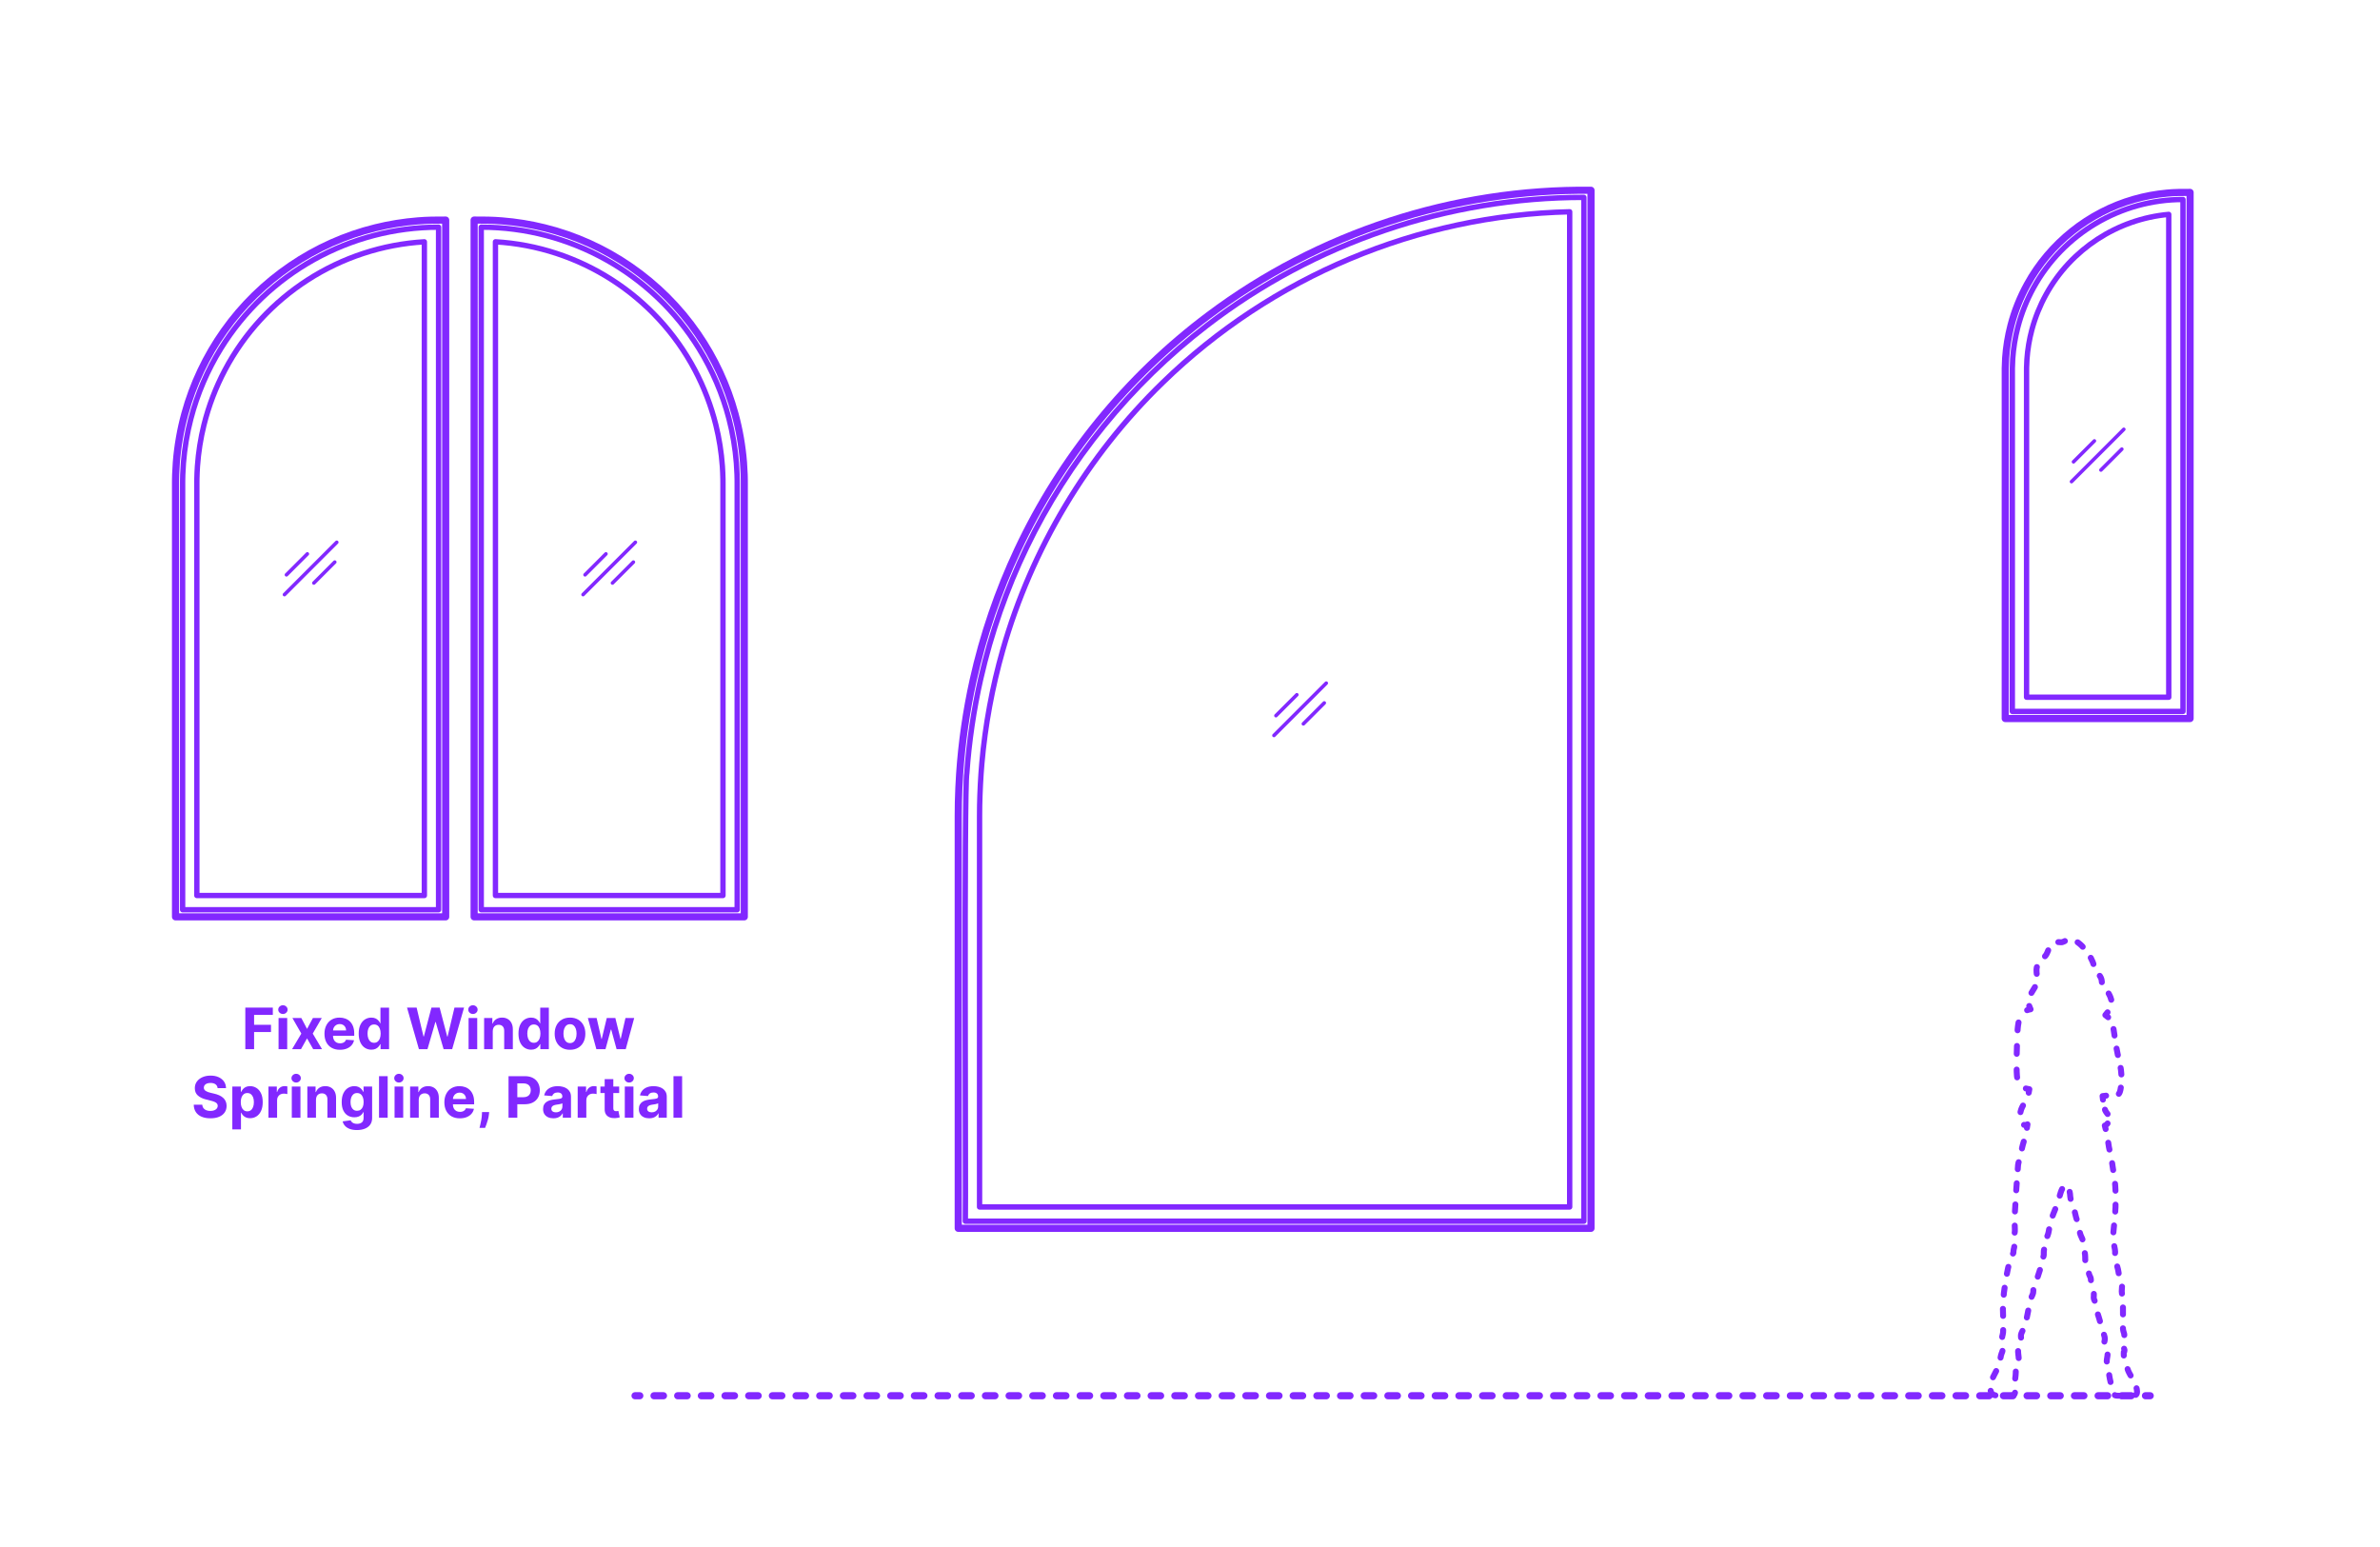 <?xml version="1.0" encoding="utf-8"?>
<!-- Generator: Adobe Illustrator 27.2.0, SVG Export Plug-In . SVG Version: 6.00 Build 0)  -->
<!DOCTYPE svg PUBLIC "-//W3C//DTD SVG 1.1//EN" "http://www.w3.org/Graphics/SVG/1.1/DTD/svg11.dtd">
<svg version="1.1" xmlns:x="http://ns.adobe.com/Extensibility/1.0/" xmlns:i="http://ns.adobe.com/AdobeIllustrator/10.0/" xmlns:graph="http://ns.adobe.com/Graphs/1.0/"
	 xmlns="http://www.w3.org/2000/svg" xmlns:xlink="http://www.w3.org/1999/xlink" xmlns:a="http://ns.adobe.com/AdobeSVGViewerExtensions/3.0/"
	 x="0px" y="0px" width="1000px" height="650px" viewBox="0 0 1000 650" enable-background="new 0 0 1000 650" xml:space="preserve"
	>
<g id="FILL-BACKGROUND">
	<rect fill="#FFFFFF" width="1000" height="650"/>
</g>
<g id="N-TEXT">
	<g id="MTEXT_00000030461288229399776770000013424154516108963717_">
		<g>
			<g>
				<g>
					<path fill="#8228FF" d="M103.074,440.826V423.37h11.558v3.043h-7.867v4.159h7.1v3.043h-7.1v7.211H103.074z"/>
					<path fill="#8228FF" d="M118.876,426.046c-0.54,0-1.003-0.179-1.39-0.536c-0.386-0.358-0.58-0.79-0.58-1.296
						s0.193-0.938,0.58-1.3c0.387-0.361,0.847-0.541,1.381-0.541c0.545,0,1.01,0.179,1.394,0.537
						c0.384,0.357,0.576,0.789,0.576,1.295s-0.192,0.939-0.576,1.3C119.878,425.866,119.416,426.046,118.876,426.046z
						 M117.044,440.826v-13.092h3.631v13.092H117.044z"/>
					<path fill="#8228FF" d="M126.607,427.734l2.404,4.577l2.463-4.577h3.725l-3.793,6.546l3.895,6.546h-3.708l-2.583-4.526
						l-2.54,4.526h-3.75l3.887-6.546l-3.75-6.546H126.607z"/>
					<path fill="#8228FF" d="M142.827,441.082c-1.347,0-2.505-0.274-3.474-0.822c-0.969-0.549-1.714-1.327-2.237-2.336
						s-0.784-2.203-0.784-3.584c0-1.347,0.261-2.528,0.784-3.546c0.523-1.017,1.26-1.81,2.212-2.378s2.07-0.853,3.354-0.853
						c0.864,0,1.669,0.138,2.417,0.413c0.747,0.276,1.4,0.689,1.96,1.24c0.56,0.552,0.996,1.243,1.308,2.076
						c0.312,0.832,0.469,1.806,0.469,2.919v0.997h-11.055v-2.25h7.637c0-0.522-0.114-0.985-0.341-1.39
						c-0.227-0.403-0.541-0.72-0.942-0.95c-0.4-0.23-0.865-0.345-1.394-0.345c-0.551,0-1.039,0.126-1.461,0.379
						c-0.424,0.253-0.754,0.591-0.993,1.015c-0.239,0.423-0.361,0.894-0.367,1.41v2.14c0,0.647,0.121,1.207,0.362,1.679
						s0.584,0.836,1.027,1.092c0.443,0.255,0.969,0.383,1.577,0.383c0.403,0,0.773-0.057,1.108-0.17
						c0.335-0.114,0.623-0.284,0.861-0.512c0.239-0.228,0.421-0.506,0.546-0.835l3.358,0.222c-0.17,0.807-0.519,1.51-1.044,2.109
						c-0.526,0.6-1.202,1.065-2.029,1.397C144.86,440.916,143.907,441.082,142.827,441.082z"/>
					<path fill="#8228FF" d="M156.03,441.039c-0.995,0-1.894-0.257-2.698-0.771c-0.804-0.514-1.44-1.272-1.909-2.275
						s-0.703-2.234-0.703-3.695c0-1.5,0.241-2.749,0.724-3.746s1.126-1.744,1.931-2.241s1.686-0.746,2.646-0.746
						c0.733,0,1.345,0.124,1.837,0.371s0.889,0.554,1.193,0.92c0.304,0.367,0.536,0.727,0.695,1.079h0.111v-6.563h3.622v17.456
						h-3.58v-2.097h-0.153c-0.17,0.363-0.411,0.723-0.72,1.078c-0.31,0.355-0.71,0.649-1.202,0.882
						C157.333,440.923,156.735,441.039,156.03,441.039z M157.181,438.149c0.585,0,1.081-0.16,1.487-0.481
						c0.406-0.32,0.719-0.771,0.938-1.351c0.218-0.58,0.328-1.259,0.328-2.037s-0.108-1.455-0.324-2.028
						c-0.216-0.574-0.528-1.018-0.938-1.33s-0.906-0.469-1.492-0.469c-0.597,0-1.1,0.162-1.508,0.485
						c-0.409,0.324-0.719,0.773-0.929,1.347c-0.21,0.574-0.315,1.239-0.315,1.995c0,0.762,0.106,1.434,0.32,2.016
						c0.213,0.583,0.522,1.037,0.929,1.364C156.083,437.986,156.584,438.149,157.181,438.149z"/>
					<path fill="#8228FF" d="M176.017,440.826l-4.995-17.456h4.032l2.89,12.129h0.145l3.188-12.129h3.452l3.179,12.154h0.153
						l2.89-12.154h4.031l-4.995,17.456h-3.597l-3.324-11.413h-0.137l-3.315,11.413H176.017z"/>
					<path fill="#8228FF" d="M198.715,426.046c-0.54,0-1.003-0.179-1.39-0.536c-0.386-0.358-0.58-0.79-0.58-1.296
						s0.193-0.938,0.58-1.3c0.387-0.361,0.847-0.541,1.381-0.541c0.545,0,1.01,0.179,1.394,0.537
						c0.384,0.357,0.576,0.789,0.576,1.295s-0.192,0.939-0.576,1.3C199.717,425.866,199.255,426.046,198.715,426.046z
						 M196.883,440.826v-13.092h3.631v13.092H196.883z"/>
					<path fill="#8228FF" d="M207.042,433.257v7.569h-3.631v-13.092h3.46v2.31h0.153c0.29-0.762,0.775-1.365,1.458-1.812
						c0.682-0.445,1.509-0.669,2.48-0.669c0.909,0,1.702,0.199,2.378,0.597s1.202,0.965,1.577,1.7
						c0.375,0.736,0.562,1.612,0.562,2.63v8.336h-3.631v-7.688c0.006-0.801-0.199-1.428-0.614-1.879
						c-0.415-0.452-0.986-0.678-1.713-0.678c-0.489,0-0.919,0.105-1.292,0.315s-0.662,0.516-0.87,0.916
						C207.155,432.213,207.048,432.694,207.042,433.257z"/>
					<path fill="#8228FF" d="M223.16,441.039c-0.995,0-1.894-0.257-2.698-0.771c-0.804-0.514-1.44-1.272-1.909-2.275
						s-0.703-2.234-0.703-3.695c0-1.5,0.241-2.749,0.724-3.746s1.126-1.744,1.931-2.241s1.686-0.746,2.646-0.746
						c0.733,0,1.345,0.124,1.837,0.371s0.889,0.554,1.193,0.92c0.304,0.367,0.536,0.727,0.695,1.079h0.111v-6.563h3.622v17.456
						h-3.58v-2.097h-0.153c-0.17,0.363-0.411,0.723-0.72,1.078c-0.31,0.355-0.71,0.649-1.202,0.882
						C224.463,440.923,223.865,441.039,223.16,441.039z M224.311,438.149c0.585,0,1.081-0.16,1.487-0.481
						c0.406-0.32,0.719-0.771,0.938-1.351c0.218-0.58,0.328-1.259,0.328-2.037s-0.108-1.455-0.324-2.028
						c-0.216-0.574-0.528-1.018-0.938-1.33s-0.906-0.469-1.492-0.469c-0.597,0-1.1,0.162-1.508,0.485
						c-0.409,0.324-0.719,0.773-0.929,1.347c-0.21,0.574-0.315,1.239-0.315,1.995c0,0.762,0.106,1.434,0.32,2.016
						c0.213,0.583,0.522,1.037,0.929,1.364C223.212,437.986,223.714,438.149,224.311,438.149z"/>
					<path fill="#8228FF" d="M239.5,441.082c-1.324,0-2.467-0.283-3.431-0.849s-1.706-1.354-2.229-2.369s-0.784-2.191-0.784-3.533
						c0-1.353,0.261-2.535,0.784-3.55s1.266-1.804,2.229-2.369s2.106-0.849,3.431-0.849s2.468,0.283,3.431,0.849
						c0.963,0.565,1.706,1.354,2.229,2.369s0.784,2.197,0.784,3.55c0,1.342-0.261,2.519-0.784,3.533s-1.266,1.804-2.229,2.369
						C241.967,440.799,240.824,441.082,239.5,441.082z M239.517,438.27c0.602,0,1.105-0.172,1.509-0.516
						c0.403-0.344,0.708-0.814,0.916-1.411s0.311-1.275,0.311-2.037s-0.104-1.44-0.311-2.037s-0.513-1.068-0.916-1.415
						c-0.404-0.347-0.907-0.52-1.509-0.52c-0.608,0-1.118,0.173-1.53,0.52c-0.412,0.347-0.722,0.818-0.929,1.415
						s-0.311,1.275-0.311,2.037s0.104,1.44,0.311,2.037s0.517,1.067,0.929,1.411C238.398,438.098,238.909,438.27,239.517,438.27z"/>
					<path fill="#8228FF" d="M250.572,440.826l-3.563-13.092h3.674l2.028,8.796h0.12l2.114-8.796h3.605l2.148,8.745h0.111
						l1.994-8.745h3.666l-3.555,13.092h-3.844l-2.25-8.233h-0.162l-2.25,8.233H250.572z"/>
					<path fill="#8228FF" d="M91.436,457.193c-0.068-0.688-0.361-1.222-0.878-1.603s-1.219-0.571-2.105-0.571
						c-0.602,0-1.111,0.084-1.525,0.252c-0.415,0.167-0.732,0.398-0.951,0.694c-0.219,0.295-0.328,0.631-0.328,1.006
						c-0.011,0.312,0.056,0.585,0.2,0.818c0.145,0.232,0.345,0.433,0.601,0.601s0.551,0.312,0.887,0.435
						c0.335,0.122,0.693,0.226,1.074,0.312l1.568,0.375c0.761,0.17,1.46,0.397,2.097,0.682s1.188,0.634,1.654,1.049
						c0.466,0.414,0.828,0.903,1.086,1.466c0.259,0.562,0.391,1.207,0.396,1.935c-0.006,1.068-0.277,1.993-0.814,2.774
						s-1.31,1.387-2.318,1.815s-2.223,0.644-3.644,0.644c-1.409,0-2.635-0.216-3.678-0.647c-1.043-0.432-1.855-1.072-2.438-1.922
						c-0.583-0.85-0.888-1.902-0.917-3.158h3.571c0.04,0.585,0.209,1.072,0.507,1.462c0.298,0.389,0.699,0.682,1.202,0.878
						c0.503,0.195,1.073,0.294,1.709,0.294c0.625,0,1.169-0.091,1.632-0.272c0.463-0.183,0.823-0.436,1.078-0.759
						c0.256-0.324,0.384-0.696,0.384-1.117c0-0.392-0.115-0.722-0.345-0.988c-0.23-0.268-0.565-0.494-1.006-0.682
						s-0.979-0.358-1.615-0.512l-1.901-0.478c-1.472-0.357-2.634-0.917-3.486-1.679c-0.853-0.762-1.276-1.787-1.27-3.077
						c-0.006-1.057,0.277-1.98,0.848-2.771c0.571-0.789,1.356-1.406,2.356-1.85s2.137-0.665,3.41-0.665
						c1.295,0,2.428,0.222,3.396,0.665s1.723,1.061,2.263,1.85c0.54,0.79,0.818,1.705,0.835,2.745H91.436z"/>
					<path fill="#8228FF" d="M97.615,474.538v-18.001h3.58v2.199h0.162c0.159-0.353,0.391-0.712,0.694-1.079
						c0.304-0.366,0.702-0.673,1.193-0.92c0.492-0.247,1.104-0.371,1.837-0.371c0.955,0,1.835,0.249,2.643,0.746
						c0.807,0.497,1.452,1.244,1.935,2.241s0.725,2.246,0.725,3.746c0,1.461-0.234,2.692-0.703,3.695s-1.105,1.762-1.909,2.275
						c-0.804,0.515-1.704,0.771-2.698,0.771c-0.705,0-1.303-0.116-1.794-0.35c-0.492-0.232-0.894-0.526-1.206-0.882
						s-0.551-0.715-0.716-1.078h-0.111v7.006H97.615z M101.169,463.083c0,0.778,0.108,1.457,0.324,2.037
						c0.216,0.579,0.528,1.03,0.938,1.351c0.409,0.321,0.906,0.481,1.492,0.481c0.591,0,1.091-0.163,1.5-0.489
						c0.409-0.327,0.72-0.781,0.934-1.364c0.213-0.582,0.319-1.254,0.319-2.016c0-0.756-0.105-1.421-0.315-1.995
						c-0.21-0.573-0.52-1.022-0.929-1.347c-0.409-0.323-0.912-0.485-1.509-0.485c-0.591,0-1.09,0.156-1.496,0.469
						c-0.407,0.312-0.718,0.756-0.934,1.33C101.277,461.628,101.169,462.305,101.169,463.083z"/>
					<path fill="#8228FF" d="M112.795,469.629v-13.092h3.52v2.284h0.136c0.239-0.812,0.639-1.428,1.202-1.846
						c0.562-0.418,1.21-0.626,1.943-0.626c0.182,0,0.377,0.011,0.588,0.034c0.21,0.022,0.395,0.054,0.554,0.094v3.222
						c-0.17-0.052-0.406-0.097-0.708-0.137s-0.577-0.06-0.827-0.06c-0.534,0-1.01,0.115-1.428,0.346
						c-0.418,0.229-0.748,0.549-0.989,0.958c-0.242,0.409-0.362,0.881-0.362,1.415v7.407H112.795z"/>
					<path fill="#8228FF" d="M124.438,454.849c-0.54,0-1.003-0.179-1.39-0.536c-0.386-0.358-0.58-0.79-0.58-1.296
						s0.193-0.938,0.58-1.3c0.387-0.361,0.847-0.541,1.381-0.541c0.545,0,1.01,0.179,1.394,0.537
						c0.384,0.357,0.576,0.789,0.576,1.295s-0.192,0.939-0.576,1.3C125.44,454.669,124.978,454.849,124.438,454.849z
						 M122.606,469.629v-13.092h3.631v13.092H122.606z"/>
					<path fill="#8228FF" d="M132.766,462.06v7.569h-3.631v-13.092h3.46v2.31h0.153c0.29-0.762,0.775-1.365,1.458-1.812
						c0.682-0.445,1.509-0.669,2.48-0.669c0.909,0,1.702,0.199,2.378,0.597s1.202,0.965,1.577,1.7
						c0.375,0.736,0.562,1.612,0.562,2.63v8.336h-3.631v-7.688c0.006-0.801-0.199-1.428-0.614-1.879
						c-0.415-0.452-0.986-0.678-1.713-0.678c-0.489,0-0.919,0.105-1.292,0.315s-0.662,0.516-0.87,0.916
						C132.878,461.016,132.771,461.497,132.766,462.06z"/>
					<path fill="#8228FF" d="M149.957,474.812c-1.176,0-2.184-0.161-3.021-0.481c-0.838-0.321-1.504-0.758-1.999-1.309
						c-0.495-0.552-0.816-1.171-0.963-1.858l3.358-0.452c0.102,0.262,0.264,0.506,0.486,0.733s0.516,0.41,0.882,0.55
						c0.367,0.14,0.814,0.209,1.343,0.209c0.79,0,1.442-0.191,1.956-0.575s0.771-1.024,0.771-1.922v-2.396h-0.153
						c-0.159,0.363-0.398,0.707-0.716,1.031s-0.728,0.588-1.227,0.793c-0.5,0.204-1.097,0.307-1.79,0.307
						c-0.983,0-1.877-0.229-2.681-0.687c-0.804-0.457-1.443-1.159-1.918-2.104c-0.475-0.946-0.711-2.145-0.711-3.593
						c0-1.483,0.241-2.722,0.724-3.717c0.483-0.994,1.126-1.738,1.931-2.233c0.804-0.494,1.686-0.741,2.646-0.741
						c0.733,0,1.347,0.124,1.841,0.371c0.494,0.247,0.894,0.554,1.197,0.92c0.304,0.367,0.539,0.727,0.704,1.079h0.136v-2.199h3.605
						v13.22c0,1.113-0.273,2.046-0.818,2.796s-1.3,1.313-2.263,1.691C152.314,474.622,151.207,474.812,149.957,474.812z
						 M150.034,466.714c0.585,0,1.081-0.146,1.487-0.439c0.406-0.292,0.719-0.713,0.938-1.261c0.218-0.549,0.328-1.206,0.328-1.974
						c0-0.767-0.108-1.433-0.324-1.999c-0.216-0.564-0.528-1.004-0.938-1.316s-0.906-0.469-1.492-0.469
						c-0.597,0-1.1,0.16-1.508,0.481c-0.409,0.321-0.719,0.766-0.929,1.334c-0.21,0.568-0.315,1.225-0.315,1.969
						c0,0.756,0.106,1.408,0.32,1.956c0.213,0.549,0.522,0.972,0.929,1.271C148.936,466.564,149.437,466.714,150.034,466.714z"/>
					<path fill="#8228FF" d="M162.887,452.173v17.456h-3.631v-17.456H162.887z"/>
					<path fill="#8228FF" d="M167.618,454.849c-0.54,0-1.003-0.179-1.39-0.536c-0.386-0.358-0.58-0.79-0.58-1.296
						s0.193-0.938,0.58-1.3c0.387-0.361,0.847-0.541,1.381-0.541c0.545,0,1.01,0.179,1.394,0.537
						c0.384,0.357,0.576,0.789,0.576,1.295s-0.192,0.939-0.576,1.3C168.619,454.669,168.157,454.849,167.618,454.849z
						 M165.785,469.629v-13.092h3.631v13.092H165.785z"/>
					<path fill="#8228FF" d="M175.945,462.06v7.569h-3.631v-13.092h3.46v2.31h0.153c0.29-0.762,0.775-1.365,1.458-1.812
						c0.682-0.445,1.509-0.669,2.48-0.669c0.909,0,1.702,0.199,2.378,0.597s1.202,0.965,1.577,1.7
						c0.375,0.736,0.562,1.612,0.562,2.63v8.336h-3.631v-7.688c0.006-0.801-0.199-1.428-0.614-1.879
						c-0.415-0.452-0.986-0.678-1.713-0.678c-0.489,0-0.919,0.105-1.292,0.315s-0.662,0.516-0.87,0.916
						C176.057,461.016,175.95,461.497,175.945,462.06z"/>
					<path fill="#8228FF" d="M193.205,469.885c-1.347,0-2.505-0.274-3.474-0.822c-0.969-0.549-1.714-1.327-2.237-2.336
						s-0.784-2.203-0.784-3.584c0-1.347,0.261-2.528,0.784-3.546c0.523-1.017,1.26-1.81,2.212-2.378s2.07-0.853,3.354-0.853
						c0.864,0,1.669,0.138,2.417,0.413c0.747,0.276,1.4,0.689,1.96,1.24c0.56,0.552,0.996,1.243,1.308,2.076
						c0.312,0.832,0.469,1.806,0.469,2.919v0.997h-11.055v-2.25h7.637c0-0.522-0.114-0.985-0.341-1.39
						c-0.227-0.403-0.541-0.72-0.942-0.95c-0.4-0.23-0.865-0.345-1.394-0.345c-0.551,0-1.039,0.126-1.461,0.379
						c-0.424,0.253-0.754,0.591-0.993,1.015c-0.239,0.423-0.361,0.894-0.367,1.41v2.14c0,0.647,0.121,1.207,0.362,1.679
						s0.584,0.836,1.027,1.092c0.443,0.255,0.969,0.383,1.577,0.383c0.403,0,0.773-0.057,1.108-0.17
						c0.335-0.114,0.623-0.284,0.861-0.512c0.239-0.228,0.421-0.506,0.546-0.835l3.358,0.222c-0.17,0.807-0.519,1.51-1.044,2.109
						c-0.526,0.6-1.202,1.065-2.029,1.397C195.237,469.719,194.284,469.885,193.205,469.885z"/>
					<path fill="#8228FF" d="M205.53,467.242l-0.094,0.938c-0.074,0.75-0.215,1.499-0.422,2.246
						c-0.208,0.747-0.423,1.425-0.648,2.033c-0.225,0.607-0.405,1.085-0.541,1.432h-2.353c0.085-0.335,0.202-0.803,0.349-1.402
						c0.148-0.6,0.287-1.271,0.418-2.016c0.13-0.744,0.213-1.503,0.247-2.275l0.042-0.955H205.53z"/>
					<path fill="#8228FF" d="M213.669,469.629v-17.456h6.887c1.324,0,2.452,0.251,3.384,0.754c0.932,0.503,1.644,1.199,2.135,2.089
						c0.491,0.889,0.737,1.913,0.737,3.072s-0.25,2.183-0.75,3.068c-0.5,0.887-1.223,1.577-2.169,2.071s-2.09,0.742-3.431,0.742
						h-4.39v-2.958h3.793c0.71,0,1.297-0.124,1.76-0.371c0.463-0.247,0.81-0.591,1.04-1.031c0.23-0.44,0.345-0.947,0.345-1.521
						c0-0.579-0.115-1.087-0.345-1.521c-0.23-0.435-0.578-0.772-1.044-1.014c-0.466-0.242-1.057-0.362-1.773-0.362h-2.489v14.438
						H213.669z"/>
					<path fill="#8228FF" d="M232.532,469.876c-0.835,0-1.58-0.146-2.233-0.438c-0.654-0.293-1.169-0.728-1.547-1.305
						c-0.378-0.576-0.567-1.297-0.567-2.16c0-0.728,0.133-1.339,0.4-1.833s0.631-0.892,1.091-1.193
						c0.46-0.301,0.984-0.528,1.572-0.682c0.588-0.153,1.206-0.262,1.854-0.324c0.761-0.079,1.375-0.154,1.841-0.226
						c0.466-0.071,0.804-0.178,1.015-0.319c0.21-0.143,0.315-0.353,0.315-0.631v-0.052c0-0.539-0.169-0.957-0.507-1.253
						c-0.338-0.295-0.817-0.442-1.436-0.442c-0.654,0-1.174,0.144-1.56,0.43c-0.386,0.287-0.642,0.646-0.767,1.078l-3.358-0.272
						c0.17-0.795,0.506-1.484,1.006-2.066c0.5-0.583,1.146-1.032,1.939-1.347c0.793-0.315,1.712-0.474,2.758-0.474
						c0.727,0,1.424,0.085,2.092,0.256c0.667,0.17,1.262,0.435,1.781,0.793c0.52,0.357,0.931,0.816,1.232,1.376
						c0.301,0.56,0.452,1.229,0.452,2.008v8.83h-3.443v-1.815h-0.103c-0.21,0.409-0.492,0.769-0.844,1.078
						c-0.353,0.31-0.775,0.551-1.27,0.725C233.751,469.789,233.18,469.876,232.532,469.876z M233.572,467.37
						c0.534,0,1.006-0.106,1.415-0.319s0.73-0.502,0.963-0.865s0.35-0.775,0.35-1.236v-1.389c-0.114,0.073-0.269,0.141-0.464,0.2
						c-0.196,0.06-0.417,0.113-0.661,0.162c-0.245,0.048-0.489,0.091-0.733,0.127c-0.245,0.037-0.466,0.07-0.665,0.099
						c-0.426,0.062-0.798,0.162-1.117,0.298c-0.318,0.137-0.565,0.32-0.741,0.55c-0.176,0.23-0.265,0.516-0.265,0.856
						c0,0.495,0.181,0.871,0.542,1.13S233.015,467.37,233.572,467.37z"/>
					<path fill="#8228FF" d="M242.726,469.629v-13.092h3.52v2.284h0.136c0.239-0.812,0.639-1.428,1.202-1.846
						c0.562-0.418,1.21-0.626,1.943-0.626c0.182,0,0.377,0.011,0.588,0.034c0.21,0.022,0.395,0.054,0.554,0.094v3.222
						c-0.17-0.052-0.406-0.097-0.708-0.137s-0.577-0.06-0.827-0.06c-0.534,0-1.01,0.115-1.428,0.346
						c-0.418,0.229-0.748,0.549-0.989,0.958c-0.242,0.409-0.362,0.881-0.362,1.415v7.407H242.726z"/>
					<path fill="#8228FF" d="M260.156,456.537v2.728h-7.884v-2.728H260.156z M254.062,453.4h3.631v12.205
						c0,0.336,0.051,0.596,0.154,0.78c0.102,0.185,0.246,0.314,0.43,0.388c0.185,0.074,0.399,0.111,0.644,0.111
						c0.17,0,0.341-0.016,0.511-0.047c0.171-0.031,0.301-0.056,0.392-0.073l0.571,2.702c-0.182,0.057-0.438,0.124-0.767,0.2
						c-0.33,0.077-0.73,0.124-1.202,0.141c-0.875,0.034-1.641-0.082-2.297-0.35c-0.656-0.267-1.167-0.682-1.53-1.244
						c-0.364-0.562-0.543-1.272-0.537-2.131V453.4z"/>
					<path fill="#8228FF" d="M264.35,454.849c-0.54,0-1.003-0.179-1.39-0.536c-0.386-0.358-0.58-0.79-0.58-1.296
						s0.193-0.938,0.58-1.3c0.387-0.361,0.847-0.541,1.381-0.541c0.545,0,1.01,0.179,1.394,0.537
						c0.384,0.357,0.576,0.789,0.576,1.295s-0.192,0.939-0.576,1.3C265.351,454.669,264.889,454.849,264.35,454.849z
						 M262.517,469.629v-13.092h3.631v13.092H262.517z"/>
					<path fill="#8228FF" d="M272.778,469.876c-0.835,0-1.58-0.146-2.233-0.438c-0.654-0.293-1.169-0.728-1.547-1.305
						c-0.378-0.576-0.567-1.297-0.567-2.16c0-0.728,0.133-1.339,0.4-1.833s0.631-0.892,1.091-1.193
						c0.46-0.301,0.984-0.528,1.572-0.682c0.588-0.153,1.206-0.262,1.854-0.324c0.761-0.079,1.375-0.154,1.841-0.226
						c0.466-0.071,0.804-0.178,1.015-0.319c0.21-0.143,0.315-0.353,0.315-0.631v-0.052c0-0.539-0.169-0.957-0.507-1.253
						c-0.338-0.295-0.817-0.442-1.436-0.442c-0.654,0-1.174,0.144-1.56,0.43c-0.386,0.287-0.642,0.646-0.767,1.078l-3.358-0.272
						c0.17-0.795,0.506-1.484,1.006-2.066c0.5-0.583,1.146-1.032,1.939-1.347c0.793-0.315,1.712-0.474,2.758-0.474
						c0.727,0,1.424,0.085,2.092,0.256c0.667,0.17,1.262,0.435,1.781,0.793c0.52,0.357,0.931,0.816,1.232,1.376
						c0.301,0.56,0.452,1.229,0.452,2.008v8.83h-3.443v-1.815h-0.103c-0.21,0.409-0.492,0.769-0.844,1.078
						c-0.353,0.31-0.775,0.551-1.27,0.725C273.998,469.789,273.426,469.876,272.778,469.876z M273.818,467.37
						c0.534,0,1.006-0.106,1.415-0.319s0.73-0.502,0.963-0.865s0.35-0.775,0.35-1.236v-1.389c-0.114,0.073-0.269,0.141-0.464,0.2
						c-0.196,0.06-0.417,0.113-0.661,0.162c-0.245,0.048-0.489,0.091-0.733,0.127c-0.245,0.037-0.466,0.07-0.665,0.099
						c-0.426,0.062-0.798,0.162-1.117,0.298c-0.318,0.137-0.565,0.32-0.741,0.55c-0.176,0.23-0.265,0.516-0.265,0.856
						c0,0.495,0.181,0.871,0.542,1.13S273.261,467.37,273.818,467.37z"/>
					<path fill="#8228FF" d="M286.604,452.173v17.456h-3.631v-17.456H286.604z"/>
				</g>
			</g>
		</g>
	</g>
</g>
<g id="N-DIMENSIONS">
</g>
<g id="_x32_D_x24_AG-DIAGRAM">
	<g id="POLYLINE_00000173137868945322406740000011762152558870020235_">
		<g>
			<g>
				
					<line fill="none" stroke="#8228FF" stroke-width="3" stroke-linecap="round" stroke-linejoin="round" x1="266.823" y1="586.445" x2="268.823" y2="586.445"/>
				
					<line fill="none" stroke="#8228FF" stroke-width="3" stroke-linecap="round" stroke-linejoin="round" stroke-dasharray="3.979,5.968" x1="274.792" y1="586.445" x2="898.471" y2="586.445"/>
				
					<line fill="none" stroke="#8228FF" stroke-width="3" stroke-linecap="round" stroke-linejoin="round" x1="901.455" y1="586.445" x2="903.455" y2="586.445"/>
			</g>
		</g>
	</g>
</g>
<g id="_x32_D_x24_AG-DETAILS-DIAGRAM">
	<g id="POLYLINE_00000111185306565725819700000004236637293527811757_">
		<g>
			<g>
				<path fill="none" stroke="#8228FF" stroke-width="2.5" stroke-linecap="round" stroke-linejoin="round" d="M892.352,569.547
					c-0.05-0.479-0.005-1.023,0.015-1.501c0.102-0.082,0.198-0.18,0.252-0.302c0.05-0.122,0.053-0.257,0.042-0.387
					c-0.017-0.23-0.107-0.465-0.185-0.68c-0.001-0.002-0.001-0.004-0.002-0.005"/>
				
					<path fill="none" stroke="#8228FF" stroke-width="2.5" stroke-linecap="round" stroke-linejoin="round" stroke-dasharray="2.921,5.842" d="
					M892.56,560.962c0.007-0.129,0-0.258-0.02-0.385c-0.052-0.335-0.197-0.697-0.295-1.021c-0.251-0.815-0.276-1.689-0.297-2.536
					c0.007-3.198,0.174-6.876-0.036-10.059c-0.052-1.385-0.375-3.068-0.421-4.344c-0.024-0.85,0.176-1.789,0.109-2.639
					c-0.036-0.534-0.209-1.051-0.406-1.545l-0.423-1.032c-0.224-0.553-0.369-1.142-0.461-1.731c-0.1-0.658-0.24-1.689-0.394-2.325
					c-0.221-0.965-0.512-1.932-0.86-2.859c-0.186-0.513-0.505-1.176-0.597-1.71c-0.03-0.28,0.019-0.581,0.049-0.86
					c0.08-0.586,0.211-1.329,0.21-1.915c0.003-0.357-0.044-0.718-0.105-1.069l-0.255-1.312l-0.089-0.511
					c-0.134-0.964-0.408-2.282-0.403-3.246c-0.006-1.796,0.583-6.541,0.743-8.39c0.251-2.818,0.336-5.75,0.315-8.579
					c-0.028-2.969-0.177-6.026-0.644-8.96c-0.215-1.338-0.713-4.07-0.849-5.382c-0.12-1.077-0.178-2.563-0.541-3.581
					c-0.147-0.438-0.36-1.03-0.471-1.473c-0.135-0.517-0.239-1.079-0.328-1.607l-0.485-3.181c-0.079-0.488-0.167-0.978-0.26-1.47"/>
				<path fill="none" stroke="#8228FF" stroke-width="2.5" stroke-linecap="round" stroke-linejoin="round" d="M884.732,474.385
					c-0.117-0.489-0.238-0.975-0.364-1.455c0.207-0.047,0.396-0.154,0.565-0.28c0.231-0.174,0.431-0.387,0.606-0.616"/>
				
					<path fill="none" stroke="#8228FF" stroke-width="2.5" stroke-linecap="round" stroke-linejoin="round" stroke-dasharray="2.154,4.307" d="
					M885.547,468.074c-0.096-0.128-0.193-0.253-0.285-0.377c-0.274-0.363-0.535-0.747-0.723-1.162
					c-0.329-0.731-0.499-1.529-0.635-2.315c-0.003-0.018-0.006-0.037-0.009-0.055"/>
				<path fill="none" stroke="#8228FF" stroke-width="2.5" stroke-linecap="round" stroke-linejoin="round" d="M883.605,462.032
					c-0.068-0.543-0.129-1.069-0.174-1.492c0.454-0.06,0.968-0.12,1.488-0.172"/>
				
					<path fill="none" stroke="#8228FF" stroke-width="2.5" stroke-linecap="round" stroke-linejoin="round" stroke-dasharray="2.769,5.538" d="
					M890.267,459.589c0.378-0.476,0.542-1.09,0.675-1.675c0.292-1.453,0.399-2.969,0.431-4.45c0.019-1.308-0.043-2.653-0.219-3.949
					c-0.27-2.054-0.94-4.532-1.372-6.565c-0.666-3.126-1.193-6.892-1.662-10.072c-0.113-0.702-0.246-1.448-0.428-2.136
					c-0.095-0.358-0.206-0.715-0.343-1.061"/>
				<path fill="none" stroke="#8228FF" stroke-width="2.5" stroke-linecap="round" stroke-linejoin="round" d="M885.775,427.428
					c-0.369-0.338-0.771-0.643-1.178-0.93c0.274-0.399,0.608-0.781,0.939-1.168"/>
				
					<path fill="none" stroke="#8228FF" stroke-width="2.5" stroke-linecap="round" stroke-linejoin="round" stroke-dasharray="2.867,5.734" d="
					M887.081,420.071c-0.08-0.34-0.186-0.675-0.309-1c-0.431-1.117-1.037-2.183-1.82-3.092c-0.266-0.309-0.611-0.611-0.919-0.88
					c-0.163-0.147-0.327-0.3-0.458-0.476c-0.187-0.242-0.284-0.538-0.333-0.837c-0.12-0.745-0.084-1.552-0.274-2.286
					c-0.211-0.823-0.691-1.555-1.258-2.178c-0.336-0.39-0.808-0.688-1.072-1.133c-0.351-0.622-0.559-1.667-0.772-2.352
					c-0.318-1.12-0.766-2.217-1.315-3.243c-0.691-1.298-1.522-2.54-2.453-3.678c-0.841-1.022-1.782-1.99-2.843-2.784
					c-1.019-0.747-2.213-1.418-3.511-1.397c-0.611,0.014-1.198,0.229-1.748,0.48c-0.51,0.226-1.138,0.589-1.684,0.685
					c-0.383,0.067-0.789-0.019-1.172-0.055c-0.371-0.039-0.748,0.005-1.1,0.13c-0.524,0.182-1.009,0.468-1.456,0.794
					c-0.472,0.348-0.91,0.751-1.273,1.213c-0.449,0.552-0.719,1.272-0.97,1.933c-0.204,0.534-0.449,1.064-0.792,1.524
					c-0.979,1.289-2.368,2.336-3.211,3.731c-0.196,0.324-0.362,0.67-0.472,1.032c-0.118,0.389-0.174,0.797-0.192,1.203
					c-0.074,1.6,0.451,3.258,0.267,4.857c-0.129,1.044-0.626,2-1.165,2.887c-0.773,1.239-1.635,2.564-2.092,3.955
					c-0.082,0.246-0.155,0.497-0.213,0.751"/>
				<path fill="none" stroke="#8228FF" stroke-width="2.5" stroke-linecap="round" stroke-linejoin="round" d="M852.612,422.678
					c0.052,0.145,0.108,0.288,0.167,0.429c0.038,0.09,0.382,0.891,0.406,0.957c-0.49,0.079-0.982,0.203-1.451,0.383"/>
				
					<path fill="none" stroke="#8228FF" stroke-width="2.5" stroke-linecap="round" stroke-linejoin="round" stroke-dasharray="3.303,6.606" d="
					M848.131,429.604c-0.359,1.787-0.454,3.658-0.541,5.466c-0.112,4.719-0.396,10.571-0.234,15.272
					c0.047,1.119,0.116,2.273,0.31,3.377c0.133,0.724,0.311,1.462,0.686,2.103c0.006,0.011,0.012,0.021,0.019,0.032"/>
				<path fill="none" stroke="#8228FF" stroke-width="2.5" stroke-linecap="round" stroke-linejoin="round" d="M851.202,457.349
					c0.492,0.109,1.023,0.219,1.469,0.303c-0.083,0.488-0.169,0.984-0.272,1.476"/>
				
					<path fill="none" stroke="#8228FF" stroke-width="2.5" stroke-linecap="round" stroke-linejoin="round" stroke-dasharray="2.97,5.939" d="
					M850,464.518c-0.304,0.546-0.583,1.115-0.783,1.705c-0.197,0.58-0.321,1.188-0.381,1.798c-0.07,0.735-0.053,1.483,0.077,2.21"/>
				<path fill="none" stroke="#8228FF" stroke-width="2.5" stroke-linecap="round" stroke-linejoin="round" d="M850.431,472.634
					c0.106,0.033,0.218,0.053,0.335,0.057c0.391,0.013,0.767-0.133,1.124-0.279c-0.076,0.491-0.155,0.985-0.24,1.481"/>
				
					<path fill="none" stroke="#8228FF" stroke-width="2.5" stroke-linecap="round" stroke-linejoin="round" stroke-dasharray="2.969,5.937" d="
					M850.316,479.676c-0.26,0.872-0.543,1.841-0.697,2.583c-0.26,1.205-0.47,2.726-0.777,3.915c-0.283,1.07-0.787,2.205-0.913,3.31
					c-0.362,3.941-1.233,17.309-1.409,21.125c-0.083,1.821-0.054,3.862,0.056,5.685c0.025,0.652,0.02,1.323-0.117,1.964
					c-0.093,0.456-0.23,1.035-0.266,1.494c-0.042,0.465-0.019,0.951,0.01,1.416c0.046,0.716,0.187,1.906,0.134,2.612
					c-0.023,0.385-0.14,0.807-0.238,1.18c-0.11,0.405-0.098,0.865-0.126,1.281c-0.008,0.083-0.017,0.169-0.048,0.247
					c-0.009,0.022-0.021,0.044-0.036,0.062c-0.15,0.174-0.265,0.377-0.371,0.579c-0.431,0.849-0.736,1.784-1.019,2.692
					c-0.631,2.089-1.088,4.303-1.479,6.449c-0.762,4.528-1.5,9.207-1.457,13.808c0.023,2.539,0.294,7.347,0.062,9.813
					c-0.034,0.321-0.09,0.646-0.177,0.957c-0.061,0.23-0.155,0.489-0.188,0.724c-0.063,0.452,0.154,1.023,0.169,1.502
					c0.044,0.77-0.276,1.546-0.353,2.304c-0.056,0.434,0.054,0.889,0.157,1.31c0.048,0.213,0.107,0.43,0.224,0.618
					c-0.059,0.473-0.297,0.973-0.464,1.417c-0.2,0.519-0.321,1.074-0.406,1.622c-0.11,0.757-0.236,1.59-0.453,2.318
					c-0.23,0.784-0.556,1.567-0.89,2.313c-0.743,1.698-1.811,3.48-2.57,5.171c-0.193,0.457-0.358,0.934-0.443,1.424
					c-0.156,0.877-0.054,1.78,0.135,2.643c0.111,0.511,0.283,1.036,0.655,1.418c0.271,0.285,0.638,0.458,1.014,0.561
					c0.848,0.229,1.757,0.238,2.631,0.249c0.66-0.023,4.302,0.059,4.851-0.054c0.216-0.04,0.431-0.114,0.607-0.249
					c0.314-0.235,0.446-0.627,0.522-0.997c0.269-1.49-0.007-3.131,0.002-4.635c-0.009-0.803,0.148-1.79,0.24-2.591
					c0.099-0.748,0.073-1.81,0.09-2.57c0.02-0.629,0.039-1.279,0.245-1.879c0.109-0.327,0.346-0.625,0.55-0.899
					c0.165-0.225,0.305-0.473,0.373-0.746c0.13-0.55,0.062-1.129,0.013-1.686c-0.089-0.896-0.282-2.01-0.202-2.905
					c0.432-0.416,0.725-1.029,0.925-1.589c0.435-1.252,0.435-2.616,0.272-3.919c-0.029-0.317-0.037-0.642,0.022-0.957
					c0.071-0.384,0.232-0.751,0.393-1.105c0.431-0.897,0.951-1.944,1.239-2.889c1-3.117,1.452-7.17,2.283-10.337
					c0.159-0.594,0.348-1.192,0.603-1.752c0.194-0.436,0.465-0.927,0.556-1.392c0.074-0.377,0.063-0.865,0.097-1.25
					c0.026-0.319,0.089-0.639,0.167-0.949c0.311-1.239,1.047-2.881,1.49-4.089c0.771-2.124,1.422-4.423,1.976-6.615
					c0.045-0.22,0.083-0.455,0.011-0.673c-0.048-0.152-0.157-0.297-0.136-0.463c0.009-0.065,0.042-0.125,0.071-0.182
					c0.187-0.335,0.454-0.648,0.608-1.001c0.128-0.276,0.178-0.582,0.191-0.884c0.025-0.56-0.033-1.227,0.044-1.782
					c0.124-1.065,0.854-1.983,1.075-3.01c0.128-0.616-0.069-1.27,0.003-1.889c0.066-0.504,0.356-1.048,0.533-1.52
					c0.221-0.556,0.348-1.154,0.456-1.741c0.232-1.35,0.477-3.001,0.88-4.293c0.537-1.821,1.555-4.148,2.237-5.937
					c0.687-1.75,1.342-4.307,1.934-6.103c0.167-0.483,0.356-0.972,0.594-1.424c0.26-0.488,0.578-0.962,1.013-1.31
					c0.201-0.157,0.444-0.288,0.706-0.28c0.185,0.005,0.368,0.078,0.5,0.209c0.104,0.103,0.172,0.236,0.226,0.371
					c0.19,0.562,0.476,1.406,0.627,1.975c0.104,0.392,0.168,0.8,0.204,1.203c0.058,0.671,0.104,1.549,0.266,2.197
					c0.186,0.828,0.76,2.227,1.053,3.037c0.568,1.517,0.834,3.21,1.27,4.767c0.244,0.895,0.71,1.821,0.983,2.707
					c0.36,1.156,0.36,2.504,0.609,3.684c0.223,1.131,0.926,2.095,1.239,3.204c0.225,0.748,0.386,1.526,0.41,2.308
					c0.013,0.344-0.042,0.714-0.087,1.055c-0.026,0.215-0.041,0.439,0.022,0.65c0.125,0.396,0.344,0.731,0.445,1.183
					c0.203,0.896,0.154,2.122,0.188,3.043c0.009,0.234,0.021,0.477,0.058,0.708c0.024,0.169,0.08,0.362,0.11,0.53
					c0.017,0.096-0.001,0.161-0.032,0.25c-0.02,0.06-0.026,0.125-0.007,0.186c0.068,0.208,0.348,0.52,0.478,0.706
					c0.217,0.294,0.418,0.609,0.54,0.955c0.212,0.586,0.254,1.316,0.341,1.931c0.05,0.375,0.136,0.749,0.297,1.093
					c0.177,0.394,0.423,0.789,0.521,1.214c0.117,0.501,0.07,1.136,0.076,1.65c0.003,0.426,0.03,0.861,0.127,1.277
					c0.144,0.637,0.479,1.401,0.715,2.015c0.177,0.469,0.346,0.956,0.387,1.458c0.053,0.559-0.057,1.193-0.048,1.753
					c0.002,0.354,0.091,0.703,0.238,1.024c0.197,0.447,0.505,0.927,0.657,1.392c0.106,0.32,0.144,0.662,0.164,0.998l0.037,0.75
					c0.036,0.804,0.246,1.595,0.484,2.36c0.257,0.803,0.752,2.277,0.954,3.067c0.308,1.156,0.652,2.754,1.014,3.888
					c0.301,0.979,0.798,2.004,1.019,3.006c0.102,0.459,0.124,0.937,0.046,1.401c-0.1,0.665-0.349,1.352-0.378,2.027
					c-0.015,0.308,0.029,0.619,0.12,0.913c0.254,0.805,0.783,1.512,1.433,2.043c0.144,0.946-0.07,1.961-0.227,2.896
					c-0.078,0.482-0.146,0.982-0.057,1.467c0.146,0.787,0.746,1.402,1.016,2.14c0.139,0.38,0.128,0.794,0.082,1.191l-0.096,0.769
					c-0.051,0.425-0.048,0.859,0.002,1.284c0.086,0.829,0.445,2.274,0.619,3.103c0.105,0.465,0.374,1.991,0.464,2.48
					c0.133,0.661,0.271,1.341,0.553,1.957c0.119,0.252,0.272,0.497,0.49,0.675c0.439,0.362,1.04,0.385,1.584,0.394
					c0.94-0.011,5.438,0.031,6.278-0.026c0.263-0.02,0.529-0.053,0.781-0.134c0.206-0.066,0.405-0.17,0.554-0.329
					c0.14-0.147,0.229-0.336,0.282-0.531c0.15-0.586,0.074-1.206-0.038-1.793c-0.329-1.563-1.053-3.022-1.823-4.411
					c-0.569-1.001-1.326-2.203-1.761-3.26c-0.431-1.003-0.732-2.466-1-3.532c-0.003-0.013-0.007-0.026-0.01-0.039"/>
			</g>
		</g>
	</g>
</g>
<g id="_x32_D_x24_AG-DETAILS">
	<g id="POLYLINE_00000061448308852179861510000006232657572166552459_">
		
			<line fill="none" stroke="#8228FF" stroke-width="1.5" stroke-linecap="round" stroke-linejoin="round" stroke-miterlimit="10" x1="244.985" y1="249.831" x2="266.959" y2="227.857"/>
	</g>
	<g id="POLYLINE_00000159470110384744816940000005393646199441896842_">
		
			<line fill="none" stroke="#8228FF" stroke-width="1.5" stroke-linecap="round" stroke-linejoin="round" stroke-miterlimit="10" x1="245.82" y1="241.511" x2="254.599" y2="232.732"/>
	</g>
	<g id="POLYLINE_00000108296802707530498020000010320426955270289846_">
		
			<line fill="none" stroke="#8228FF" stroke-width="1.5" stroke-linecap="round" stroke-linejoin="round" stroke-miterlimit="10" x1="266.124" y1="236.177" x2="257.344" y2="244.956"/>
	</g>
	<g id="POLYLINE_00000115490182131122124400000011003101745678689161_">
		
			<line fill="none" stroke="#8228FF" stroke-width="1.5" stroke-linecap="round" stroke-linejoin="round" stroke-miterlimit="10" x1="119.518" y1="249.831" x2="141.493" y2="227.857"/>
	</g>
	<g id="POLYLINE_00000058551966725255894310000001953596636419278258_">
		
			<line fill="none" stroke="#8228FF" stroke-width="1.5" stroke-linecap="round" stroke-linejoin="round" stroke-miterlimit="10" x1="120.354" y1="241.511" x2="129.133" y2="232.732"/>
	</g>
	<g id="POLYLINE_00000107575058131241516670000016023781050635281299_">
		
			<line fill="none" stroke="#8228FF" stroke-width="1.5" stroke-linecap="round" stroke-linejoin="round" stroke-miterlimit="10" x1="140.657" y1="236.177" x2="131.878" y2="244.956"/>
	</g>
	<g id="POLYLINE_00000064323178493376456440000001636352021660950669_">
		
			<line fill="none" stroke="#8228FF" stroke-width="1.5" stroke-linecap="round" stroke-linejoin="round" stroke-miterlimit="10" x1="535.275" y1="309.011" x2="557.25" y2="287.036"/>
	</g>
	<g id="POLYLINE_00000105423811407203533710000003190498883703291827_">
		
			<line fill="none" stroke="#8228FF" stroke-width="1.5" stroke-linecap="round" stroke-linejoin="round" stroke-miterlimit="10" x1="536.111" y1="300.69" x2="544.89" y2="291.911"/>
	</g>
	<g id="POLYLINE_00000122717358278716044100000004943382163107654530_">
		
			<line fill="none" stroke="#8228FF" stroke-width="1.5" stroke-linecap="round" stroke-linejoin="round" stroke-miterlimit="10" x1="556.414" y1="295.356" x2="547.635" y2="304.135"/>
	</g>
	<g id="POLYLINE_00000180354205303420326590000001115284857219364503_">
		
			<line fill="none" stroke="#8228FF" stroke-width="1.5" stroke-linecap="round" stroke-linejoin="round" stroke-miterlimit="10" x1="891.522" y1="188.707" x2="882.742" y2="197.486"/>
	</g>
	<g id="POLYLINE_00000060753429670988430890000003228579864643254925_">
		
			<line fill="none" stroke="#8228FF" stroke-width="1.5" stroke-linecap="round" stroke-linejoin="round" stroke-miterlimit="10" x1="871.218" y1="194.041" x2="879.997" y2="185.262"/>
	</g>
	<g id="POLYLINE_00000075131086391413490970000013902975766884777626_">
		
			<line fill="none" stroke="#8228FF" stroke-width="1.5" stroke-linecap="round" stroke-linejoin="round" stroke-miterlimit="10" x1="870.383" y1="202.361" x2="892.357" y2="180.386"/>
	</g>
</g>
<g id="_x32_D_x24_AG-BUILDINGS">
	<g id="POLYLINE_00000165230283468700887170000016397511019407731088_">
		
			<path fill="none" stroke="#8228FF" stroke-width="2.25" stroke-linecap="round" stroke-linejoin="round" stroke-miterlimit="10" d="
			M202.201,382.234h107.543V202.996l-0.007-1.191c-0.002-0.605-0.037-1.795-0.053-2.397c-0.055-1.528-0.15-3.329-0.272-4.852
			c-0.493-6.265-1.552-12.561-3.134-18.643c-2.692-10.354-6.964-20.344-12.588-29.445c-19.52-31.655-54.3-51.049-91.488-51.016
			V382.234z"/>
	</g>
	<g id="POLYLINE_00000025408216033789467810000010398104760908059782_">
		
			<path fill="none" stroke="#8228FF" stroke-width="2.25" stroke-linecap="round" stroke-linejoin="round" stroke-miterlimit="10" d="
			M202.201,385.221h110.53V202.996l-0.016-1.908c-0.038-1.712-0.125-4.013-0.247-5.718c-0.48-6.927-1.644-13.962-3.421-20.674
			c-3.896-14.737-10.92-28.701-20.43-40.614c-21.707-27.199-54.654-42.401-89.403-41.616v292.755H202.201z"/>
	</g>
	<g id="POLYLINE_00000168074346982843125800000009498137983530451587_">
		
			<path fill="none" stroke="#8228FF" stroke-width="2.25" stroke-linecap="round" stroke-linejoin="round" stroke-miterlimit="10" d="
			M208.175,376.259h95.593V202.996l-0.015-1.765c-0.035-1.584-0.117-3.713-0.23-5.29c-0.406-5.816-1.342-11.755-2.746-17.414
			c-1.976-7.958-4.964-15.779-8.798-23.027c-16.526-31.309-48.462-51.847-83.804-53.896V376.259z"/>
	</g>
	<g id="POLYLINE_00000005949101250978265780000002705639088477485462_">
		
			<path fill="none" stroke="#8228FF" stroke-width="2.25" stroke-linecap="round" stroke-linejoin="round" stroke-miterlimit="10" d="
			M184.277,382.234H76.734V202.996l0.007-1.191c0.002-0.605,0.037-1.795,0.053-2.397c0.055-1.528,0.15-3.329,0.272-4.852
			c0.493-6.265,1.552-12.561,3.134-18.643c2.692-10.354,6.964-20.344,12.588-29.445c19.52-31.655,54.3-51.049,91.488-51.016V382.234
			z"/>
	</g>
	<g id="POLYLINE_00000075847953518592799680000007114335613532658111_">
		
			<path fill="none" stroke="#8228FF" stroke-width="2.25" stroke-linecap="round" stroke-linejoin="round" stroke-miterlimit="10" d="
			M184.277,385.221H73.747V202.996l0.016-1.908c0.038-1.712,0.125-4.013,0.247-5.718c0.48-6.927,1.644-13.962,3.421-20.674
			c3.896-14.737,10.92-28.701,20.43-40.614c21.707-27.199,54.654-42.401,89.403-41.616v292.755H184.277z"/>
	</g>
	<g id="POLYLINE_00000147926103008327577080000010856951186030067879_">
		
			<path fill="none" stroke="#8228FF" stroke-width="2.25" stroke-linecap="round" stroke-linejoin="round" stroke-miterlimit="10" d="
			M178.302,376.259H82.709V202.996l0.015-1.765c0.035-1.584,0.117-3.713,0.23-5.29c0.406-5.816,1.342-11.755,2.746-17.414
			c1.976-7.958,4.964-15.779,8.798-23.027c16.526-31.309,48.462-51.847,83.804-53.896V376.259z"/>
	</g>
	<g id="POLYLINE_00000171677780654611308110000004637257376076959399_">
		
			<path fill="none" stroke="#8228FF" stroke-width="2.25" stroke-linecap="round" stroke-linejoin="round" stroke-miterlimit="10" d="
			M405.606,513.108c0.238-10.424-0.62-182.94,0.619-188.206c0.923-13.276,2.937-26.927,5.897-39.901
			c4.305-18.852,10.832-37.51,19.222-54.932c17.476-36.357,43.661-68.617,75.647-93.196c45.192-34.855,101.438-53.994,158.51-53.934
			v430.17H405.606z"/>
	</g>
	<g id="POLYLINE_00000029011227760553735880000006050044688625707672_">
		
			<path fill="none" stroke="#8228FF" stroke-width="2.25" stroke-linecap="round" stroke-linejoin="round" stroke-miterlimit="10" d="
			M402.619,516.096c0.24-10.388-0.626-186.324,0.626-191.4c0.933-13.429,2.971-27.237,5.965-40.36
			c4.354-19.069,10.957-37.941,19.442-55.563c18.331-38.144,46.137-71.804,80.136-97.004c45.995-34.203,102.396-52.451,159.7-51.818
			v436.145H402.619z"/>
	</g>
	<g id="POLYLINE_00000032633432948703063610000008892425666416000388_">
		
			<path fill="none" stroke="#8228FF" stroke-width="2.25" stroke-linecap="round" stroke-linejoin="round" stroke-miterlimit="10" d="
			M411.581,507.134V342.833l0.038-4.414c0.109-5.549,0.435-12.106,0.92-17.63c1.398-16.005,4.391-32.231,8.801-47.679
			c12.071-42.438,35.525-81.661,67.199-112.377c45.718-44.504,107.2-70.303,170.986-71.75v418.151H411.581z"/>
	</g>
	<g id="POLYLINE_00000101803288219839390020000011524338134736325563_">
		
			<path fill="none" stroke="#8228FF" stroke-width="2.25" stroke-linecap="round" stroke-linejoin="round" stroke-miterlimit="10" d="
			M911.243,292.942h-59.746V155.526l0.01-1.144c0.023-1.026,0.076-2.407,0.149-3.429c0.29-4.154,0.994-8.372,2.069-12.395
			c1.372-5.135,3.4-10.169,5.971-14.82c10.468-19.009,29.933-31.72,51.547-33.66V292.942z"/>
	</g>
	<g id="POLYLINE_00000170996571624215846030000015884197650120266369_">
		
			<path fill="none" stroke="#8228FF" stroke-width="2.25" stroke-linecap="round" stroke-linejoin="round" stroke-miterlimit="10" d="
			M917.217,301.904h-74.682V155.526l0.011-1.289c0.026-1.157,0.084-2.711,0.167-3.863c0.325-4.68,1.111-9.434,2.311-13.969
			c1.644-6.206,4.124-12.268,7.302-17.847c9.597-16.922,25.799-29.616,44.526-34.884c4.513-1.278,9.254-2.148,13.927-2.552
			c3.013-0.288,6.394-0.288,9.425-0.278v221.06H917.217z"/>
	</g>
	<g id="POLYLINE_00000165220600326640883170000012380907934280955278_">
		
			<path fill="none" stroke="#8228FF" stroke-width="2.25" stroke-linecap="round" stroke-linejoin="round" stroke-miterlimit="10" d="
			M917.217,298.916h-71.695c-0.031-1.401,0.017-142.834,0.004-144.183c0.016-1.294,0.07-2.732,0.157-4.021
			c0.3-4.452,1.025-8.923,2.149-13.241c1.489-5.722,3.705-11.295,6.553-16.477c12.541-22.875,36.746-37.191,62.831-37.164V298.916z"
			/>
	</g>
</g>
<g id="_x32_D_x24_AG-OUTLINE">
	<g id="POLYLINE_00000132061560346102195240000006561772107048781461_">
		<path fill="none" stroke="#8228FF" stroke-width="3" stroke-linecap="round" stroke-linejoin="round" stroke-miterlimit="10" d="
			M202.201,385.221h-2.987V92.467c3.827-0.026,7.86,0.027,11.661,0.341c5.995,0.472,12.034,1.45,17.871,2.894
			c26.027,6.395,49.186,22.387,64.386,44.459c7.074,10.232,12.418,21.71,15.692,33.712c1.819,6.661,3.024,13.567,3.565,20.45
			c0.117,1.552,0.23,3.428,0.279,4.986c0,0,0.034,1.235,0.034,1.235l0.02,1.229l0.007,1.224v182.225H202.201z"/>
	</g>
	<g id="POLYLINE_00000089560238151371237410000003551557216237249202_">
		<path fill="none" stroke="#8228FF" stroke-width="3" stroke-linecap="round" stroke-linejoin="round" stroke-miterlimit="10" d="
			M184.277,385.221H73.747V202.996l0.007-1.224c0.002-0.622,0.038-1.845,0.055-2.464c0.057-1.57,0.154-3.422,0.279-4.986
			c0.542-6.884,1.746-13.789,3.565-20.45c3.399-12.459,9.027-24.347,16.507-34.874c15.195-21.472,38.026-37.022,63.572-43.296
			c5.837-1.443,11.877-2.422,17.871-2.894c3.798-0.323,7.847-0.359,11.661-0.341v292.755H184.277z"/>
	</g>
	<g id="POLYLINE_00000166635424173560479000000011947302931823114156_">
		<path fill="none" stroke="#8228FF" stroke-width="3" stroke-linecap="round" stroke-linejoin="round" stroke-miterlimit="10" d="
			M402.619,516.096V342.833c-0.013-1.472,0.043-4.369,0.065-5.835c0.093-3.721,0.274-8.106,0.528-11.815
			c0.887-13.166,2.802-26.476,5.662-39.357c4.184-18.836,10.508-37.36,18.716-54.822c18.156-38.717,45.994-72.897,80.233-98.516
			c46.18-34.672,102.932-53.178,160.664-52.537v436.145H402.619z"/>
	</g>
	<g id="POLYLINE_00000180352380287113509080000003200332337367134086_">
		<path fill="none" stroke="#8228FF" stroke-width="3" stroke-linecap="round" stroke-linejoin="round" stroke-miterlimit="10" d="
			M917.217,301.904h-74.682c-0.033-1.44,0.018-145.822,0.004-147.203c0.017-1.348,0.073-2.846,0.164-4.189
			c0.312-4.638,1.068-9.295,2.238-13.793c1.551-5.961,3.86-11.766,6.826-17.163c9.504-17.367,25.857-30.417,44.9-35.829
			c4.502-1.288,9.175-2.16,13.839-2.581c3.132-0.315,6.546-0.312,9.698-0.302v221.06H917.217z"/>
	</g>
</g>
</svg>

